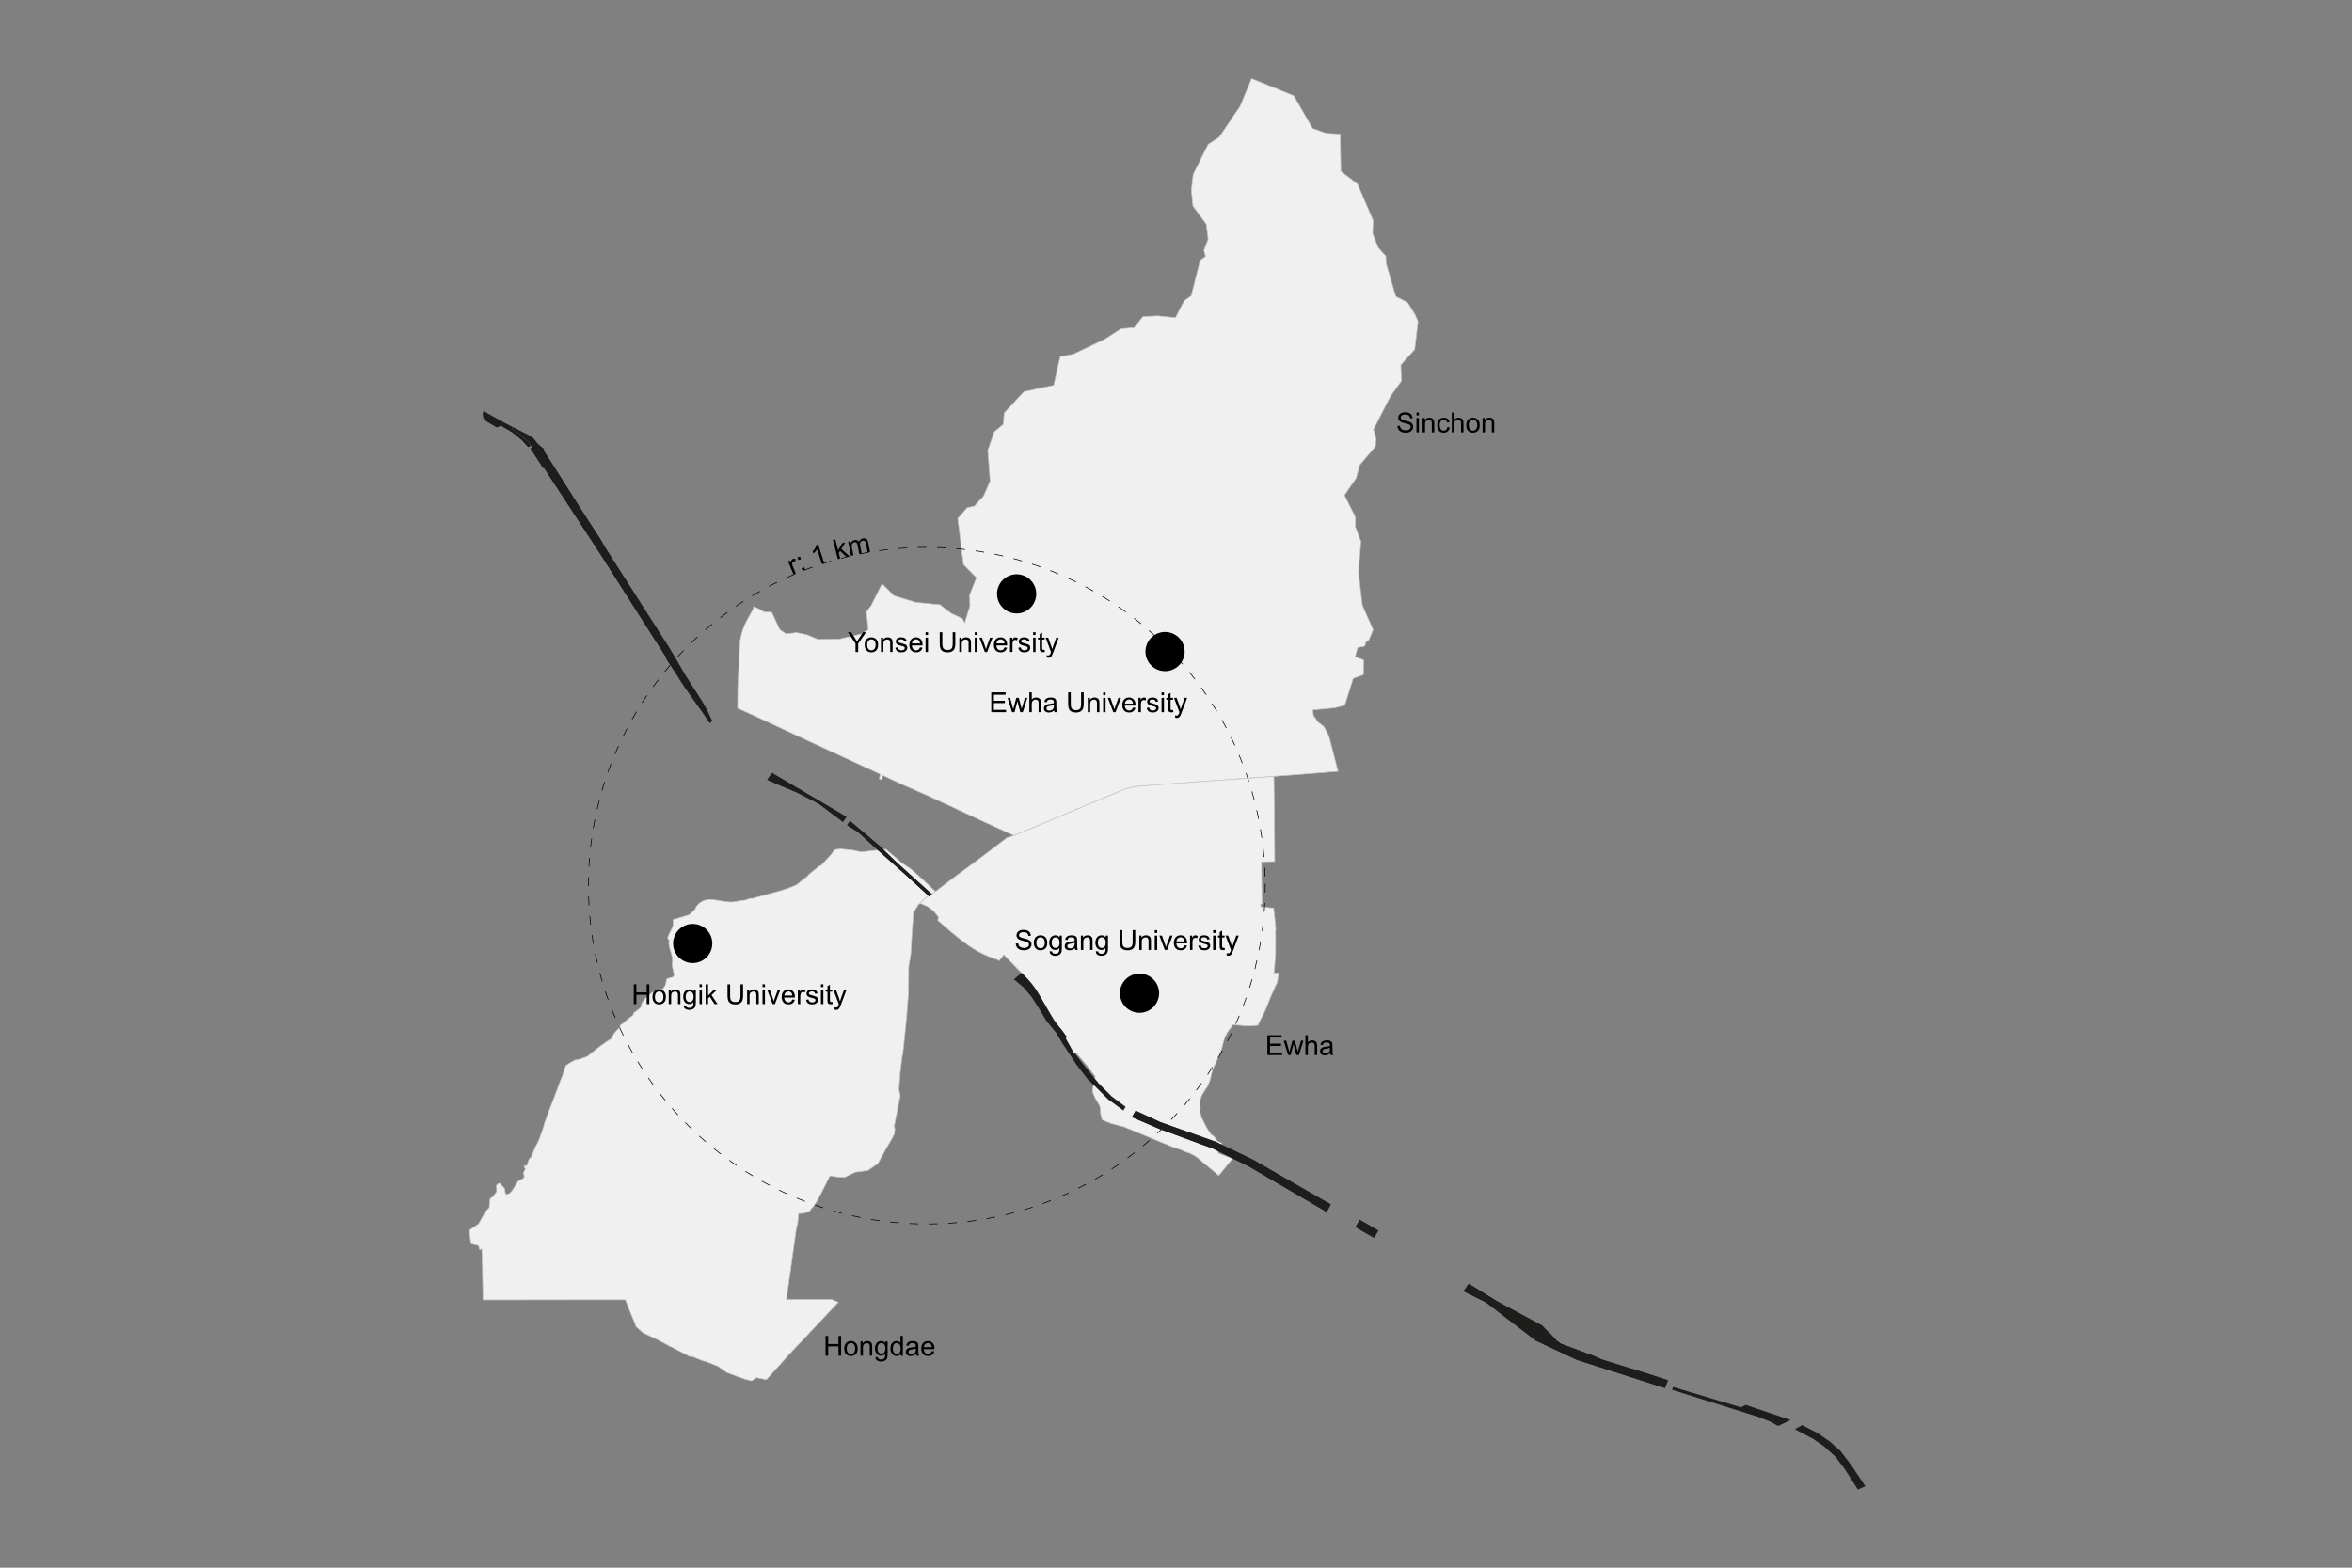 <?xml version="1.0" encoding="UTF-8"?>
<svg xmlns="http://www.w3.org/2000/svg" xmlns:xlink="http://www.w3.org/1999/xlink" id="Ebene_1" width="30cm" height="20cm" viewBox="0 0 850.394 566.929">
  <rect x="0" y="0" width="850.394" height="566.929" fill="#808080" stroke="none"/>
  <defs>
    <clipPath id="clippath">
      <rect width="850.394" height="566.929" style="fill:none;"></rect>
    </clipPath>
  </defs>
  <g style="clip-path:url(#clippath);">
    <path d="m272.481,219.359l-.135.877-2.474,4.475c-.944,1.871-1.421,3.23-1.94,5.295l-.346,1.767-.082,1.422-.016.305-.139,2.226-.015.994v.027l-.017.199-.428,8.565-.146,3.221-.071,7.358,6.123,2.774c12.497,5.872,25.041,11.645,37.576,17.435l7.88,3.673-.328,1.684.51.229.325.147.441-1.617,7.806,3.617c9.601,4.076,18.984,8.639,28.449,13.014l11.195,5.111,16.349-6.814,5.622-2.441c6.259-2.364,12.75-5.544,19.015-7.754l.257-.061,2.641-.646c18.351-1.498,36.727-2.701,55.084-4.063l14.26-1.126,3.901-.312-3.325-12.828-1.793-3.363-1.964-1.485-.6-.825-1.148-1.577-.383-2.119,7.961-.753,3.691-.956,3.032-9.685,3.716-1.357.05-5.303-3.044-1.158.889-3.343,2.56-.523.574-1.798.782-.081,1.683-4.056-3.877-8.791-.278-2.178-1.152-9.82.892-11.106-2.01-5.347.041-3.457-3.984-7.943,4.257-6.232,1.242-4.677,5.723-6.749.178-2.911-.914-3.184,6.138-12.014,3.968-5.536-.209-5.848,5.013-5.536,1.202-10.13-1.036-2.443-2.752-4.476-4.242-2.121-3.511-11.954-.095-2.63-2.809-3.147-1.953-5.032.121-4.88-5.581-13.024-6.05-4.634-.215-13.437-5.142-.32-.796-.281-1.039-.365-3.027-1.065-1.191-2.071-5.613-9.771-.753-.307-.37-.149-14.106-5.73-4.179,10.024-7.558,11.148-3.984,2.589-5.392,10.862-.664,5.637.575,5.839,4.279,5.79.551.743.651,5.492-1.512,3.916.572,2.257-1.932,1.396-.113.46-.684,2.709-2.439,9.678-2.56,1.827-3.128,6.084-6.481-.651-5.273.26-3.187,3.969-4.752.449-5.795,3.73-11.387,5.431-4.819.958-2.334,10.303-10.765,2.312-7.147,7.733-.313,4.074-3.233,2.664-2.379,6.725.843,11.093-2.334,5.421-3.394,3.709-2.496.517-3.48,3.877,2.073,16.713,4.675,4.735-2.444,6.271.105,3.919-1.866,6.132-.903-1.536-3.995-1.882-4.095-3.129-8.725-.84-7.833-2.386-4.386-4.312-3.812,7.69-1.819,2.41.686,6.436-2.555,1.61-7.887,1.8-7.686.155-4.166-1.722-3.583-.737-3.893.428-2.236-1.531-2.919-6.286-2.664-.056-1.977-1.175-1.9-.807" style="fill:#f0f0f0;"></path>
    <path d="m272.481,219.359l-.135.877-2.474,4.475c-.944,1.871-1.421,3.23-1.94,5.295l-.346,1.767-.082,1.422-.016.305-.139,2.226-.015.994v.027l-.017.199-.428,8.565-.146,3.221-.071,7.358,6.123,2.774c12.497,5.872,25.041,11.645,37.576,17.435l7.88,3.673-.328,1.684.51.229.325.147.441-1.617,7.806,3.617c9.601,4.076,18.984,8.639,28.449,13.014l11.195,5.111,16.349-6.814,5.622-2.441c6.259-2.364,12.75-5.544,19.015-7.754l.257-.061,2.641-.646c18.351-1.498,36.727-2.701,55.084-4.063l14.26-1.126,3.901-.312-3.325-12.828-1.793-3.363-1.964-1.485-.6-.825-1.148-1.577-.383-2.119,7.961-.753,3.691-.956,3.032-9.685,3.716-1.357.05-5.303-3.044-1.158.889-3.343,2.56-.523.574-1.798.782-.081,1.683-4.056-3.877-8.791-.278-2.178-1.152-9.82.892-11.106-2.01-5.347.041-3.457-3.984-7.943,4.257-6.232,1.242-4.677,5.723-6.749.178-2.911-.914-3.184,6.138-12.014,3.968-5.536-.209-5.848,5.013-5.536,1.202-10.13-1.036-2.443-2.752-4.476-4.242-2.121-3.511-11.954-.095-2.63-2.809-3.147-1.953-5.032.121-4.88-5.581-13.024-6.05-4.634-.215-13.437-5.142-.32-.796-.281-1.039-.365-3.027-1.065-1.191-2.071-5.613-9.771-.753-.307-.37-.149-14.106-5.73-4.179,10.024-7.558,11.148-3.984,2.589-5.392,10.862-.664,5.637.575,5.839,4.279,5.79.551.743.651,5.492-1.512,3.916.572,2.257-1.932,1.396-.113.46-.684,2.709-2.439,9.678-2.56,1.827-3.128,6.084-6.481-.651-5.273.26-3.187,3.969-4.752.449-5.795,3.73-11.387,5.431-4.819.958-2.334,10.303-10.765,2.312-7.147,7.733-.313,4.074-3.233,2.664-2.379,6.725.843,11.093-2.334,5.421-3.394,3.709-2.496.517-3.48,3.877,2.073,16.713,4.675,4.735-2.444,6.271.105,3.919-1.866,6.132-.903-1.536-3.995-1.882-4.095-3.129-8.725-.84-7.833-2.386-4.386-4.312-3.812,7.69-1.819,2.41.686,6.436-2.555,1.61-7.887,1.8-7.686.155-4.166-1.722-3.583-.737-3.893.428-2.236-1.531-2.919-6.286-2.664-.056-1.977-1.175-1.9-.807" style="fill:none; stroke:#c9c8c8; stroke-width:.25px;"></path>
    <path d="m174.63,470.075l-.232-13.408-.186-4.659-.011-.352-.21.064-.078.039-.313.155-.186-.022-.192-.629-.21-.806-2.748-.694-.013-.136-.546-4.517.483-.562.546-.375.087-.061,2.231-1.527,1.709-3.056.792-1.393,1.326-1.352.039-.444.323-2.93.914-.566,1.425-1.903-.084-2.235.404-.511.055-.069.336-.11.441-.102,1.682,1.916.158.761.079.47.136.869.935-.118.467-.205.866-.813.061-.079,1.758-2.82.547-.858.086.055,1.391-.785.323-.147.026-.06.2-.328.039-.09.006-.419-.014-.123-.039-.297-.199-.528-.064-.168.271-.302-.003-.136.097-.173.426-.904-.413-.524-.005-.599.255.013.454.014h.045l.131.004.412-.952.037-.439.428-.903.029-.238.272-.176.294-.192.092-.06.155-.378,1.452-3.557.17-.291.504-.853c.712-1.434,1.209-2.96,1.736-4.468l.317-.924.131-.375.063-.239.323-1.239c1.775-5.036,3.809-9.95,5.607-14.991l.073-.205.541-1.341.168-.417.116-.281.957-2.956.292-.703.052-.15.269-.087.049-.031,1.449-.934.877-.476.968-.501.014.042.134.107.031.024,3.67-1.184.826-.63.887-.698c2.658-2.23,4.291-3.375,7.222-5.281l.06-.132.302-.658.664-1.103.982-1.118.779-.796.467-.687.095-.428.898-.633,1.467-1.291.546-.464.982-.657.68-.656.052-.328.05-.305.856-.588.254-.194.604-.457.137-.099.128-.121.617-.586.171-.296.094-.656.155-.656,1.318-1.702.596-.525,1.165-.958.06-.05.027-.02.611-.507.434-.069.732-.117.763-.255,1.143-.388.386-.303.574-.456.394-.607.33-.54.203-1.045.045-.215.062-.304.003-.492.9-.373.098-.039.34-.131,1.106-.231.07-.15.242-.469c-.046-1.288-.646-2.505-.643-3.82l.1-1.15-.016-.296c.033-2.042-.921-3.568-1.205-5.615l-.089-.427.087-1.52-.205-.126-.189-.106-.021-.154-.071-.609.234-.533.543-1.087.057-.123.361-.764.304-.614.065-.134.339-.937.068-1.221-.097-.758-.003-.09.917-.289.218-.057.186-.06.677-.219.544-.175c.672-.188,1.304-.353,1.958-.591l.588-.173.774-.231.391-.378,1.158-1.047.472-.423.601-1.208.216-.244.084-.096.16-.184.246-.281c3.192-3.103,7.352-.893,11.165-.793l1.501-.002.296-.053,1.702-.305.582-.105.995-.118c.845-.085.722-.037,1.517-.351l.887-.373.223.052c.771.079,1.565-.299,2.32-.472l.289-.082.064-.018.212-.058c3.303-.969,6.935-1.775,10.164-2.887l.352-.126.207-.074.821-.309.145-.042.244-.116.158-.065c2.329-.891,1.707-.803,3.787-2.413l.556-.406.416-.313.427-.32c.582-.543,1.071-1.184,1.722-1.651l.291-.234.179-.141c.828-.661,1.661-1.311,2.47-1.996l.262-.055.266-.057.785-.835.178-.179.422-.428.195-.218c.359-.416.758-.795,1.116-1.212l.947-1.068.01-.014.334-.354.17-.297.42-.617.25-.372.714-.323,1.095-.1.632-.057.46.044,1.01.097c1.413.124,2.868.246,4.247.583l.239.047,1.449.292c1.551-.172,3.101-.34,4.652-.512l.165-.019,1.142-.123,1.28-.137.759-.081.824-.102,2.463,2.071,1.692,1.414c1.885,1.816,1.866,1.549,4.043,3.064l.368.202.632.509c2.739,2.282,5.197,4.634,7.78,7.077l1.034.989-3.401,2.132-2.051,1.922-.136.154-.738.696-1.627,2.612-.538,7.255-.113,2.037-.176,3.087-.105,1.887-.047.711-.147.885-.234,1.394-.38,2.278-.055,4.941-.058,4.942-.64,8.468-.804,7.891-.31,2.869-.31,2.834-.117-.002-.846,7.045-.388,5.641.478,2.142-.809,3.974-.386,2.013-.989,4.967.11.367.081.433.01.515-.015.36-.037.432-.06.4-.082.451c-1.124,2.44-2.745,4.615-3.913,7.038l-.906,1.619-1.1,1.977-1.813,1.249-1.851,1.262-3.26.428-1.242.166-3.785,1.827-1.223-.006-1.449-.096-2.693-.434-.533,1.04c-1.611,3.139-3.6,7.642-5.607,10.297l-.845.748.076.286-.318.292c-1.271.82-2.498.96-3.981,1.003l-.113-.045-.09.843-.385,3.711-.219-.15-.314,2.213c-.982,7.258-2.024,14.504-3.035,21.758l-.399,2.798,16.455-.012,2.308.962-12.791,13.582-4.901,5.173-2.885,3.235-5.407,6.005-3.205-.64-.418-.084-.215.137-.27.175-1.257.825-2.331-.549-.851-.328-1.181-.426-2.223-.805-2.447-.935-3.11-2.194-2.803-1.132-2.019-.816-.087.16-2.667-1.036-.385-.163-1.835-.759-.331.244-4.638-2.428-2.972-1.517-.018-.008-4.425-2.349-4.888-2.279-2.402-2.158h-.06l-3.975-9.832-6.065.005-45.382.039" style="fill:#f0f0f0;"></path>
    <path d="m174.63,470.075l-.232-13.408-.186-4.659-.011-.352-.21.064-.078.039-.313.155-.186-.022-.192-.629-.21-.806-2.748-.694-.013-.136-.546-4.517.483-.562.546-.375.087-.061,2.231-1.527,1.709-3.056.792-1.393,1.326-1.352.039-.444.323-2.93.914-.566,1.425-1.903-.084-2.235.404-.511.055-.069.336-.11.441-.102,1.682,1.916.158.761.079.47.136.869.935-.118.467-.205.866-.813.061-.079,1.758-2.82.547-.858.086.055,1.391-.785.323-.147.026-.06.2-.328.039-.09.006-.419-.014-.123-.039-.297-.199-.528-.064-.168.271-.302-.003-.136.097-.173.426-.904-.413-.524-.005-.599.255.013.454.014h.045l.131.004.412-.952.037-.439.428-.903.029-.238.272-.176.294-.192.092-.06.155-.378,1.452-3.557.17-.291.504-.853c.712-1.434,1.209-2.96,1.736-4.468l.317-.924.131-.375.063-.239.323-1.239c1.775-5.036,3.809-9.95,5.607-14.991l.073-.205.541-1.341.168-.417.116-.281.957-2.956.292-.703.052-.15.269-.087.049-.031,1.449-.934.877-.476.968-.501.014.042.134.107.031.024,3.67-1.184.826-.63.887-.698c2.658-2.23,4.291-3.375,7.222-5.281l.06-.132.302-.658.664-1.103.982-1.118.779-.796.467-.687.095-.428.898-.633,1.467-1.291.546-.464.982-.657.68-.656.052-.328.05-.305.856-.588.254-.194.604-.457.137-.099.128-.121.617-.586.171-.296.094-.656.155-.656,1.318-1.702.596-.525,1.165-.958.06-.05.027-.02.611-.507.434-.069.732-.117.763-.255,1.143-.388.386-.303.574-.456.394-.607.33-.54.203-1.045.045-.215.062-.304.003-.492.9-.373.098-.039.34-.131,1.106-.231.07-.15.242-.469c-.046-1.288-.646-2.505-.643-3.82l.1-1.15-.016-.296c.033-2.042-.921-3.568-1.205-5.615l-.089-.427.087-1.52-.205-.126-.189-.106-.021-.154-.071-.609.234-.533.543-1.087.057-.123.361-.764.304-.614.065-.134.339-.937.068-1.221-.097-.758-.003-.09.917-.289.218-.057.186-.06.677-.219.544-.175c.672-.188,1.304-.353,1.958-.591l.588-.173.774-.231.391-.378,1.158-1.047.472-.423.601-1.208.216-.244.084-.096.16-.184.246-.281c3.192-3.103,7.352-.893,11.165-.793l1.501-.002.296-.053,1.702-.305.582-.105.995-.118c.845-.085.722-.037,1.517-.351l.887-.373.223.052c.771.079,1.565-.299,2.32-.472l.289-.082.064-.018.212-.058c3.303-.969,6.935-1.775,10.164-2.887l.352-.126.207-.074.821-.309.145-.042.244-.116.158-.065c2.329-.891,1.707-.803,3.787-2.413l.556-.406.416-.313.427-.32c.582-.543,1.071-1.184,1.722-1.651l.291-.234.179-.141c.828-.661,1.661-1.311,2.47-1.996l.262-.055.266-.057.785-.835.178-.179.422-.428.195-.218c.359-.416.758-.795,1.116-1.212l.947-1.068.01-.014.334-.354.17-.297.42-.617.25-.372.714-.323,1.095-.1.632-.057.46.044,1.01.097c1.413.124,2.868.246,4.247.583l.239.047,1.449.292c1.551-.172,3.101-.34,4.652-.512l.165-.019,1.142-.123,1.28-.137.759-.081.824-.102,2.463,2.071,1.692,1.414c1.885,1.816,1.866,1.549,4.043,3.064l.368.202.632.509c2.739,2.282,5.197,4.634,7.78,7.077l1.034.989-3.401,2.132-2.051,1.922-.136.154-.738.696-1.627,2.612-.538,7.255-.113,2.037-.176,3.087-.105,1.887-.047.711-.147.885-.234,1.394-.38,2.278-.055,4.941-.058,4.942-.64,8.468-.804,7.891-.31,2.869-.31,2.834-.117-.002-.846,7.045-.388,5.641.478,2.142-.809,3.974-.386,2.013-.989,4.967.11.367.081.433.01.515-.015.36-.037.432-.06.4-.082.451c-1.124,2.44-2.745,4.615-3.913,7.038l-.906,1.619-1.1,1.977-1.813,1.249-1.851,1.262-3.26.428-1.242.166-3.785,1.827-1.223-.006-1.449-.096-2.693-.434-.533,1.04c-1.611,3.139-3.6,7.642-5.607,10.297l-.845.748.076.286-.318.292c-1.271.82-2.498.96-3.981,1.003l-.113-.045-.09.843-.385,3.711-.219-.15-.314,2.213c-.982,7.258-2.024,14.504-3.035,21.758l-.399,2.798,16.455-.012,2.308.962-12.791,13.582-4.901,5.173-2.885,3.235-5.407,6.005-3.205-.64-.418-.084-.215.137-.27.175-1.257.825-2.331-.549-.851-.328-1.181-.426-2.223-.805-2.447-.935-3.11-2.194-2.803-1.132-2.019-.816-.087.16-2.667-1.036-.385-.163-1.835-.759-.331.244-4.638-2.428-2.972-1.517-.018-.008-4.425-2.349-4.888-2.279-2.402-2.158h-.06l-3.975-9.832-6.065.005-45.382.039" style="fill:none; stroke:#c9c8c8; stroke-width:.25px;"></path>
    <path d="m395.902,389.175l-2.88-3.803-4.008-4.685-.602.273-1.304-2.09-2.467-4.32-2.534-3.657-1.881-2.585.288-.339-2.076-3.578-2.389-3.929-2.284-3.615-2.443-2.951-8.373-8.641-1.702,2.182-.488-.339c-6.885-2.171-11.148-5.296-16.663-9.912l-4.974-4.289.131-1.377-1.746-2.119-2.163-1.609-2.107-.895-.596-.263.136-.154,2.051-1.922,3.401-2.132,6.434-4.916,11.124-8.226,1.975-1.507,6.381-4.864,2.506-.756,16.349-6.814c7.219-3.17,14.607-6.083,21.87-9.185l1.945-.808.822-.202.257-.061,2.641-.646,3.657-.296,1.238-.103,3.51-.267,4.176-.315,2.103-.145,10.68-.808,2.177-.165,22.503-1.57.021,1.609c.163,9.389.215,18.79.265,28.181l.016,1-.859.029-.357.008-.895.021-.265-.003-.984.013-1.41.021.013,1.231c-.002,3.723.104,7.439.111,11.164l.041,2.851h-.055l-.375.003-.013,1.01.215.027c1.4.164,2.8.333,4.208.417l.218.015.102.69.018.521-.026.01.21.783-.039.278.155,1.293.108,1.231.102.938.149,1.879-.079.649.027,4.178-.037,1.032.034,1.276-.005,1.575-.407,5.483-.16,1.78,1.155-.1.284-.026.422.008-.367,1.121-.003.013-.292,2.212-.202.42-.173.368-.546,1.155-.299.735-.116.252-.183.401-.48,1.043-.121.262c-1.301,2.939-2.111,5.897-3.835,8.652l-.62,1.307-.441.974-3.15.278-3.118-.247-2.788-.202-2.005,2.767-1.055,2.131-1.182,4.352c-.902,2.955-2.773,5.446-3.478,8.484l-.402,1.809-.784,2.239c-1.03,1.92-2.995,3.881-2.914,6.129l-.036.764-.027.154.021.344.097.961.022.226-.113.307.01,1.131.187.591.167.685.168.551.433.753.09.185c.685,1.445,1.18,2.555,2.089,3.866l.213.333.063.137.108.162.062-.031.418.695.018.011.221.137.01-.116.997.914.336.48.625.866.094.142,1.342.59-.005-.065.136.071-.036.231-.042.75-.079,2.237-1.197-.588.142.837.044.252,4.872,1.906.173.113-3.756,4.611-.709.862-.454.569-2.651-2.257-3.171-2.599-1.554-1.372-1.032-.73-1.057-.614-.992-.496-1.229-.418-2.507-1.032-2.557-.861-8.486-3.499-.947-.391-8.206-3.394-4.517-1.162-3.26-1.344-.52-1.995-.121-2.063-.304-1.129-1.544-2.644-.918-2.17.007-1.082.725-3.575.165-.989.008-.035-.065-.1" style="fill:#f0f0f0;"></path>
    <path d="m395.902,389.175l-2.88-3.803-4.008-4.685-.602.273-1.304-2.09-2.467-4.32-2.534-3.657-1.881-2.585.288-.339-2.076-3.578-2.389-3.929-2.284-3.615-2.443-2.951-8.373-8.641-1.702,2.182-.488-.339c-6.885-2.171-11.148-5.296-16.663-9.912l-4.974-4.289.131-1.377-1.746-2.119-2.163-1.609-2.107-.895-.596-.263.136-.154,2.051-1.922,3.401-2.132,6.434-4.916,11.124-8.226,1.975-1.507,6.381-4.864,2.506-.756,16.349-6.814c7.219-3.17,14.607-6.083,21.87-9.185l1.945-.808.822-.202.257-.061,2.641-.646,3.657-.296,1.238-.103,3.51-.267,4.176-.315,2.103-.145,10.68-.808,2.177-.165,22.503-1.57.021,1.609c.163,9.389.215,18.79.265,28.181l.016,1-.859.029-.357.008-.895.021-.265-.003-.984.013-1.41.021.013,1.231c-.002,3.723.104,7.439.111,11.164l.041,2.851h-.055l-.375.003-.013,1.01.215.027c1.4.164,2.8.333,4.208.417l.218.015.102.69.018.521-.026.01.21.783-.039.278.155,1.293.108,1.231.102.938.149,1.879-.079.649.027,4.178-.037,1.032.034,1.276-.005,1.575-.407,5.483-.16,1.78,1.155-.1.284-.026.422.008-.367,1.121-.003.013-.292,2.212-.202.42-.173.368-.546,1.155-.299.735-.116.252-.183.401-.48,1.043-.121.262c-1.301,2.939-2.111,5.897-3.835,8.652l-.62,1.307-.441.974-3.15.278-3.118-.247-2.788-.202-2.005,2.767-1.055,2.131-1.182,4.352c-.902,2.955-2.773,5.446-3.478,8.484l-.402,1.809-.784,2.239c-1.03,1.92-2.995,3.881-2.914,6.129l-.036.764-.027.154.021.344.097.961.022.226-.113.307.01,1.131.187.591.167.685.168.551.433.753.09.185c.685,1.445,1.18,2.555,2.089,3.866l.213.333.063.137.108.162.062-.031.418.695.018.011.221.137.01-.116.997.914.336.48.625.866.094.142,1.342.59-.005-.065.136.071-.036.231-.042.75-.079,2.237-1.197-.588.142.837.044.252,4.872,1.906.173.113-3.756,4.611-.709.862-.454.569-2.651-2.257-3.171-2.599-1.554-1.372-1.032-.73-1.057-.614-.992-.496-1.229-.418-2.507-1.032-2.557-.861-8.486-3.499-.947-.391-8.206-3.394-4.517-1.162-3.26-1.344-.52-1.995-.121-2.063-.304-1.129-1.544-2.644-.918-2.17.007-1.082.725-3.575.165-.989.008-.035-.065-.1" style="fill:none; stroke:#c9c8c8; stroke-width:.25px;"></path>
    <g>
      <path d="m505.255,154.054l.894-.078c.042.358.141.652.295.881.155.23.395.415.721.557.325.142.691.212,1.099.212.361,0,.68-.054.957-.161.276-.107.482-.255.617-.442.136-.187.203-.392.203-.613,0-.225-.065-.421-.195-.588-.131-.168-.346-.309-.644-.422-.192-.075-.617-.191-1.274-.349-.658-.158-1.118-.307-1.382-.447-.342-.179-.597-.401-.765-.666-.167-.265-.251-.562-.251-.891,0-.361.102-.699.308-1.013s.504-.553.898-.715c.394-.163.831-.244,1.313-.244.53,0,.998.085,1.403.256s.717.422.935.754c.218.332.335.708.352,1.128l-.908.068c-.049-.453-.214-.794-.496-1.025-.281-.231-.697-.347-1.247-.347-.573,0-.99.105-1.253.315-.262.21-.393.463-.393.759,0,.257.093.469.278.635.182.166.658.336,1.428.51.77.174,1.298.326,1.585.457.416.192.724.435.923.73.198.294.298.634.298,1.018,0,.381-.109.74-.327,1.077-.219.337-.531.599-.94.786-.408.187-.868.281-1.379.281-.648,0-1.19-.094-1.629-.283-.438-.189-.781-.473-1.03-.852s-.38-.808-.393-1.287Z"></path>
      <path d="m512.139,150.206v-1.011h.879v1.011h-.879Zm0,6.147v-5.186h.879v5.186h-.879Z"></path>
      <path d="m514.356,156.354v-5.186h.791v.737c.381-.57.931-.855,1.65-.855.312,0,.6.056.861.169.263.112.458.26.589.442.13.182.221.399.273.649.032.163.049.448.049.855v3.188h-.879v-3.154c0-.358-.034-.626-.102-.803s-.19-.319-.364-.425c-.174-.106-.378-.159-.612-.159-.375,0-.697.119-.97.356-.272.238-.407.689-.407,1.353v2.832h-.879Z"></path>
      <path d="m523.301,154.454l.864.112c-.095.596-.336,1.062-.726,1.399-.389.337-.866.505-1.433.505-.71,0-1.28-.232-1.712-.696-.431-.464-.646-1.129-.646-1.995,0-.56.093-1.05.278-1.47s.468-.735.847-.945c.38-.21.792-.315,1.238-.315.562,0,1.023.143,1.382.427.357.285.587.69.689,1.213l-.855.132c-.082-.348-.226-.61-.433-.786-.206-.176-.456-.264-.749-.264-.443,0-.803.159-1.079.476-.277.317-.415.819-.415,1.506,0,.697.133,1.203.4,1.519.267.316.615.474,1.045.474.345,0,.633-.106.864-.317.231-.211.377-.537.44-.977Z"></path>
      <path d="m524.918,156.354v-7.158h.879v2.568c.41-.475.928-.713,1.553-.713.384,0,.718.076,1.001.227s.485.36.607.627.184.654.184,1.162v3.286h-.879v-3.286c0-.44-.096-.759-.286-.96s-.46-.3-.808-.3c-.261,0-.506.067-.735.203s-.393.318-.49.549-.146.55-.146.957v2.837h-.879Z"></path>
      <path d="m530.152,153.761c0-.96.267-1.671.801-2.134.445-.384.989-.576,1.631-.576.713,0,1.295.233,1.748.701.452.467.679,1.112.679,1.936,0,.667-.101,1.192-.301,1.575s-.491.68-.874.891c-.382.211-.8.317-1.252.317-.727,0-1.312-.233-1.761-.698-.447-.465-.671-1.136-.671-2.012Zm.903,0c0,.664.144,1.161.435,1.492.289.331.654.496,1.094.496.435,0,.799-.166,1.089-.498.289-.332.435-.838.435-1.519,0-.641-.145-1.127-.438-1.458-.291-.331-.653-.496-1.086-.496-.44,0-.805.165-1.094.493-.29.329-.435.825-.435,1.489Z"></path>
      <path d="m536.041,156.354v-5.186h.791v.737c.381-.57.931-.855,1.65-.855.312,0,.6.056.861.169.263.112.458.26.589.442.13.182.221.399.273.649.032.163.049.448.049.855v3.188h-.879v-3.154c0-.358-.034-.626-.102-.803s-.19-.319-.364-.425c-.174-.106-.378-.159-.612-.159-.375,0-.697.119-.97.356-.272.238-.407.689-.407,1.353v2.832h-.879Z"></path>
    </g>
    <g>
      <path d="m458.238,381.538v-7.158h5.176v.845h-4.229v2.192h3.96v.84h-3.96v2.437h4.394v.845h-5.342Z"></path>
      <path d="m465.733,381.538l-1.587-5.186h.908l.825,2.993.308,1.113c.014-.056.102-.412.269-1.069l.825-3.037h.903l.776,3.008.259.991.298-1.001.889-2.998h.855l-1.621,5.186h-.913l-.825-3.106-.2-.884-1.05,3.989h-.918Z"></path>
      <path d="m471.998,381.538v-7.158h.879v2.568c.41-.476.928-.713,1.553-.713.385,0,.718.075,1.001.227s.486.36.608.628c.122.267.183.654.183,1.162v3.286h-.879v-3.286c0-.44-.095-.76-.285-.96s-.46-.3-.809-.3c-.26,0-.505.067-.734.202-.23.136-.394.318-.491.55-.098.231-.146.55-.146.957v2.837h-.879Z"></path>
      <path d="m480.943,380.899c-.325.276-.639.472-.94.586-.302.113-.624.171-.97.171-.569,0-1.007-.14-1.313-.418-.306-.278-.459-.634-.459-1.066,0-.254.058-.486.174-.696.115-.21.267-.378.454-.505.186-.127.398-.224.632-.288.173-.046.434-.09.781-.132.71-.085,1.232-.185,1.567-.303.004-.121.005-.197.005-.23,0-.358-.083-.61-.249-.757-.225-.199-.558-.298-1.001-.298-.413,0-.719.072-.915.217-.197.145-.343.401-.438.769l-.859-.117c.078-.368.207-.665.386-.892.18-.226.439-.4.776-.522.339-.122.731-.183,1.177-.183.443,0,.803.052,1.079.156.277.103.48.235.61.393.131.158.222.357.273.599.029.149.044.42.044.81v1.172c0,.816.019,1.334.057,1.55.037.217.111.424.222.623h-.918c-.091-.183-.149-.396-.176-.64Zm-.073-1.963c-.318.13-.797.24-1.435.332-.361.052-.616.11-.767.176-.149.065-.265.16-.347.285-.081.126-.122.265-.122.418,0,.234.089.43.267.586.177.156.436.234.778.234.339,0,.64-.074.903-.223.264-.147.458-.351.581-.607.095-.199.142-.492.142-.879v-.322Z"></path>
    </g>
    <g>
      <path d="m298.491,490.271v-7.158h.947v2.939h3.721v-2.939h.947v7.158h-.947v-3.374h-3.721v3.374h-.947Z"></path>
      <path d="m305.244,487.678c0-.96.267-1.671.801-2.134.446-.384.989-.576,1.631-.576.713,0,1.296.233,1.748.701.452.467.679,1.112.679,1.935,0,.668-.101,1.192-.3,1.575-.201.382-.492.68-.875.891-.382.212-.8.317-1.252.317-.726,0-1.312-.232-1.76-.698-.448-.465-.672-1.136-.672-2.012Zm.903,0c0,.664.144,1.161.435,1.492.29.33.654.495,1.094.495.436,0,.799-.166,1.089-.498s.435-.838.435-1.519c0-.641-.145-1.127-.438-1.457-.291-.331-.653-.496-1.086-.496-.44,0-.804.165-1.094.493-.29.329-.435.825-.435,1.489Z"></path>
      <path d="m311.133,490.271v-5.186h.791v.737c.381-.569.931-.855,1.65-.855.312,0,.6.057.862.169.262.112.458.26.588.441.13.183.222.399.273.649.032.163.049.448.049.855v3.188h-.879v-3.154c0-.357-.034-.626-.102-.803-.068-.178-.19-.319-.364-.425-.174-.106-.378-.159-.612-.159-.374,0-.697.119-.97.356-.272.238-.407.689-.407,1.353v2.832h-.879Z"></path>
      <path d="m316.533,490.7l.855.127c.036.264.135.456.298.576.218.163.516.244.894.244.407,0,.721-.081.942-.244.222-.162.371-.391.449-.684.046-.179.066-.555.064-1.128-.384.453-.862.679-1.435.679-.713,0-1.265-.257-1.655-.771-.391-.514-.586-1.131-.586-1.851,0-.494.09-.951.269-1.369.179-.419.439-.741.778-.97.341-.228.74-.342,1.199-.342.612,0,1.116.248,1.514.742v-.625h.81v4.482c0,.808-.082,1.38-.246,1.717-.165.337-.426.603-.781.798-.357.195-.796.293-1.316.293-.618,0-1.118-.139-1.499-.417s-.565-.697-.552-1.258Zm.728-3.115c0,.681.135,1.177.405,1.489s.608.469,1.016.469c.403,0,.742-.155,1.016-.466.273-.311.41-.799.41-1.463,0-.635-.141-1.113-.422-1.435-.282-.322-.621-.483-1.019-.483-.391,0-.723.159-.996.477s-.41.788-.41,1.413Z"></path>
      <path d="m325.62,490.271v-.654c-.329.515-.812.771-1.45.771-.413,0-.794-.113-1.14-.342-.348-.228-.615-.546-.807-.954-.19-.409-.285-.878-.285-1.409,0-.518.086-.987.259-1.408.173-.422.432-.745.776-.97s.731-.337,1.157-.337c.312,0,.591.066.835.198s.442.304.596.515v-2.568h.874v7.158h-.815Zm-2.778-2.588c0,.664.14,1.161.42,1.489.28.329.61.493.991.493.384,0,.711-.157.979-.471.27-.315.403-.794.403-1.438,0-.709-.137-1.23-.41-1.562s-.61-.498-1.011-.498c-.391,0-.717.16-.979.478-.263.319-.394.822-.394,1.509Z"></path>
      <path d="m331.201,489.631c-.325.277-.639.473-.94.586-.302.114-.625.171-.97.171-.569,0-1.008-.139-1.313-.417s-.459-.634-.459-1.067c0-.254.058-.485.174-.695.115-.21.267-.379.453-.506.188-.127.398-.223.633-.288.173-.045.433-.089.781-.132.71-.084,1.232-.185,1.567-.303.003-.12.005-.196.005-.23,0-.357-.083-.61-.249-.757-.225-.198-.559-.298-1.001-.298-.413,0-.719.072-.916.218-.196.144-.342.401-.436.769l-.859-.117c.078-.367.207-.665.386-.891.179-.227.438-.4.776-.522s.731-.184,1.177-.184c.442,0,.803.053,1.079.156.276.104.48.235.61.394.13.157.222.357.273.598.029.15.044.42.044.81v1.172c0,.817.019,1.334.056,1.551.038.216.112.424.223.622h-.918c-.091-.182-.149-.396-.176-.64Zm-.073-1.963c-.319.131-.798.241-1.435.332-.361.053-.617.111-.767.176-.149.065-.266.16-.347.286-.081.125-.122.265-.122.417,0,.234.089.43.266.586.178.156.438.234.779.234.339,0,.64-.074.903-.222.264-.148.457-.351.581-.608.095-.198.142-.491.142-.879v-.322Z"></path>
      <path d="m336.929,488.601l.908.112c-.144.531-.408.942-.796,1.235s-.882.44-1.484.44c-.759,0-1.36-.233-1.804-.7-.445-.468-.667-1.122-.667-1.966,0-.872.225-1.549.674-2.031.449-.481,1.032-.723,1.748-.723.693,0,1.26.236,1.699.708.44.473.659,1.137.659,1.992,0,.053-.002.131-.005.234h-3.867c.032.57.193,1.006.483,1.309s.651.454,1.084.454c.322,0,.598-.084.825-.254.228-.169.408-.44.542-.81Zm-2.886-1.421h2.896c-.039-.435-.149-.763-.332-.981-.28-.338-.643-.508-1.089-.508-.403,0-.743.136-1.019.405-.274.271-.427.632-.456,1.084Z"></path>
    </g>
    <path d="m428.327,235.625c0,3.914-3.173,7.087-7.087,7.087s-7.087-3.173-7.087-7.087,3.173-7.087,7.087-7.087,7.087,3.173,7.087,7.087"></path>
    <path d="m257.544,341.198c0,3.914-3.172,7.087-7.086,7.087s-7.087-3.173-7.087-7.087,3.173-7.086,7.087-7.086,7.086,3.172,7.086,7.086"></path>
    <path d="m419.09,359.178c0,3.914-3.173,7.087-7.087,7.087s-7.087-3.173-7.087-7.087,3.173-7.086,7.087-7.086,7.087,3.172,7.087,7.086"></path>
    <path d="m374.665,214.763c0,3.914-3.172,7.087-7.086,7.087s-7.087-3.173-7.087-7.087,3.173-7.086,7.087-7.086,7.086,3.173,7.086,7.086"></path>
    <circle cx="335.104" cy="320.288" r="122.344" transform="translate(-1.638 1.723) rotate(-.294)" style="fill:none; stroke:#000; stroke-dasharray:0 0 3 4; stroke-linecap:round; stroke-linejoin:round; stroke-width:.25px;"></circle>
    <polyline points="529.179 466.926 532.539 468.608 537.276 470.981 555.323 484.835 570.141 491.762 601.997 501.968 603.052 499.154 594.058 496.233 585.693 493.679 579.346 491.71 576.028 490.266 564.381 485.945 562.869 484.864 560.798 482.606 559.095 480.984 557.551 479.362 541.474 470.695 531.045 464.256 529.179 466.926" style="fill:#1d1e1b; fill-rule:evenodd;"></polyline>
    <polyline points="490.036 443.792 496.843 447.709 498.41 444.986 491.603 441.07 490.036 443.792" style="fill:#1d1e1b; fill-rule:evenodd;"></polyline>
    <polyline points="409.281 403.985 419.001 408.185 438.57 415.382 451.592 421.85 479.665 438.28 481.151 435.579 453.125 419.443 439.457 412.881 419.531 405.812 410.606 401.659 409.281 403.985" style="fill:#1d1e1b; fill-rule:evenodd;"></polyline>
    <path d="m366.612,354.17l3.582,3.012,2.778,3.334,2.095,3.238,1.46,2.365,1.753,2.989,3.675,4.496,2.344,3.972,5.13,7.746,3.968,5.119,2.667,2.52,4.586,4.599,5.536,4.031.787-1.323-5.116-3.856-4.591-4.614-2.354-2.877-2.853-3.523-3.415-4.389-.528-.446-2.772-5.021.433-.509-1.929-2.66c-5.14-5.692-7.089-12.743-12.151-18.198l-2.333-2.391-2.752,2.386" style="fill:#1d1e1b; fill-rule:evenodd;"></path>
    <polyline points="306.295 298.422 310.203 300.876 318.212 308.173 327.252 316.198 336.064 324.264 336.912 323.356 324.249 311.922 317.978 305.876 307.324 296.876 306.295 298.422" style="fill:#1d1e1b; fill-rule:evenodd;"></polyline>
    <polyline points="277.423 282 281.072 283.617 288.094 286.568 295.926 290.589 304.804 297.223 306.006 295.393 279.164 279.57 277.423 282" style="fill:#1d1e1b; fill-rule:evenodd;"></polyline>
    <path d="m185.084,155.002l2.622,1.75,3.746,3.366.961,1.719-.606.336,3.822,5.875.64,1.236.378-.171,20.469,31.347.318.502,18.379,28.879,4.586,7.171.787,1.714.397.569,1.082,1.607.154.244.864,1.334.217.281.901,1.396c3.653,6.112,7.929,11.303,11.736,17.183l.047.073.147.027.425-.413.276-.27-.008-.147-.029-.058-.858-1.759-.593-1.312-.759-1.512-.294-.475-.189-.365-1.118-1.919-.239-.286-1.165-1.887-1.673-2.523-2.121-3.42-.252-.336-.75-1.179-.134-.252-2.389-4.218-1.721-2.866-1.145-1.916-23.188-36.332-1.641-2.837-7.297-11.308-4.696-7.413-5.88-9.25-2.596-4.053-.071-.811-2.079-1.659-1.635-2.048-1.239-.932-6.321-3.231-.105.213-.163.336" style="fill:#1d1e1b; fill-rule:evenodd;"></path>
    <polyline points="174.624 149.547 174.818 151.198 175.839 152.3 179.598 154.537 181.121 153.939 185.35 156.401 188.589 159.057 190.987 161.667 191.862 161.244 191.36 160.257 187.57 156.871 184.895 155.057 185.186 154.408 181.745 152.584 174.868 148.752 174.624 149.547" style="fill:#1d1e1b; fill-rule:evenodd;"></polyline>
    <path d="m185.084,155.002l2.622,1.75,3.746,3.366.961,1.719-.606.336,3.822,5.875.64,1.236.378-.171,20.469,31.347.318.502,18.379,28.879,4.586,7.171.787,1.714.397.569,1.082,1.607.154.244.864,1.334.217.281.901,1.396c3.653,6.112,7.929,11.303,11.736,17.183l.047.073.147.027.425-.413.276-.27-.008-.147-.029-.058-.858-1.759-.593-1.312-.759-1.512-.294-.475-.189-.365-1.118-1.919-.239-.286-1.165-1.887-1.673-2.523-2.121-3.42-.252-.336-.75-1.179-.134-.252-2.389-4.218-1.721-2.866-1.145-1.916-23.188-36.332-1.641-2.837-7.297-11.308-4.696-7.413-5.88-9.25-2.596-4.053-.071-.811-2.079-1.659-1.635-2.048-1.239-.932-6.321-3.231-.105.213-.163.336" style="fill:#1d1e1b; fill-rule:evenodd;"></path>
    <polyline points="529.179 466.926 532.539 468.608 537.276 470.981 555.323 484.835 570.141 491.762 601.997 501.968 603.052 499.154 594.058 496.233 585.693 493.679 579.346 491.71 576.028 490.266 564.381 485.945 562.869 484.864 560.798 482.606 559.095 480.984 557.551 479.362 541.474 470.695 531.045 464.256 529.179 466.926" style="fill:#1d1e1b; fill-rule:evenodd;"></polyline>
    <polyline points="409.281 403.985 419.001 408.185 438.57 415.382 451.592 421.85 479.665 438.28 481.151 435.579 453.125 419.443 439.457 412.881 419.531 405.812 410.606 401.659 409.281 403.985" style="fill:#1d1e1b; fill-rule:evenodd;"></polyline>
    <polyline points="277.423 282 281.072 283.617 288.094 286.568 295.926 290.589 304.804 297.223 306.006 295.393 279.164 279.57 277.423 282" style="fill:#1d1e1b; fill-rule:evenodd;"></polyline>
    <polyline points="306.295 298.422 310.203 300.876 318.212 308.173 327.252 316.198 336.064 324.264 336.912 323.356 324.249 311.922 317.978 305.876 307.324 296.876 306.295 298.422" style="fill:#1d1e1b; fill-rule:evenodd;"></polyline>
    <polyline points="174.624 149.547 174.818 151.198 175.839 152.3 179.598 154.537 181.121 153.939 185.35 156.401 188.589 159.057 190.987 161.667 191.862 161.244 191.36 160.257 187.57 156.871 184.895 155.057 185.186 154.408 181.745 152.584 174.868 148.752 174.624 149.547" style="fill:#1d1e1b; fill-rule:evenodd;"></polyline>
    <polyline points="604.553 502.608 604.917 501.578 629.499 508.931 631.167 508.047 647.416 513.517 642.91 515.69 640.158 514.163 635.827 512.418 604.553 502.608" style="fill:#1d1e1b; fill-rule:evenodd;"></polyline>
    <polyline points="651.569 515.373 657.148 518.235 661.685 521.353 665.563 524.899 669.314 529.799 674.439 537.475 671.749 538.67 666.909 531.158 663.6 526.779 659.668 523.187 655.505 520.311 648.943 516.874 651.569 515.373" style="fill:#1d1e1b; fill-rule:evenodd;"></polyline>
    <path d="m286.93,207.788l-2.003-4.783.73-.306.304.726c.044-.417.122-.713.234-.887.113-.175.264-.301.452-.38.273-.115.587-.144.942-.087l.036.869c-.247-.034-.47-.01-.668.073-.177.074-.315.194-.41.36-.097.166-.136.356-.116.57.031.325.118.66.262,1.002l1.049,2.504-.811.34Z"></path>
    <path d="m288.681,202.546l-.363-.932.932-.364.364.933-.933.363Zm1.522,3.898l-.364-.932.933-.364.363.933-.932.363Z"></path>
    <path d="m298.011,203.665l-.835.273-1.738-5.324c-.139.258-.34.536-.604.834-.264.299-.51.538-.739.719l-.264-.808c.397-.372.718-.771.965-1.198.248-.427.397-.81.446-1.151l.538-.176,2.231,6.832Z"></path>
    <path d="m302.935,202.203l-1.772-6.935.851-.218,1.011,3.954,1.494-2.559,1.102-.281-1.444,2.354,2.923,2.619-1.051.269-2.316-2.144-.454.731.509,1.991-.851.218Z"></path>
    <path d="m307.687,200.976l-1.011-5.086.771-.152.142.713c.109-.28.282-.523.518-.728.234-.204.521-.34.859-.407.377-.075.702-.059.974.051.272.108.485.293.641.555.284-.674.748-1.075,1.394-1.203.504-.101.92-.037,1.247.188.327.226.549.629.664,1.21l.693,3.491-.857.171-.637-3.204c-.068-.345-.145-.588-.231-.729s-.212-.242-.377-.306c-.166-.064-.348-.076-.545-.036-.357.071-.632.249-.82.534s-.231.689-.127,1.212l.587,2.955-.861.172-.657-3.305c-.076-.383-.204-.657-.382-.82-.179-.164-.428-.214-.747-.15-.243.048-.454.156-.635.325s-.293.385-.336.649c-.044.265-.021.628.072,1.091l.524,2.639-.862.171Z"></path>
    <g>
      <path d="m358.411,257.546v-7.158h5.176v.845h-4.229v2.192h3.96v.84h-3.96v2.437h4.394v.845h-5.342Z"></path>
      <path d="m365.906,257.546l-1.587-5.186h.908l.825,2.993.308,1.113c.013-.055.102-.412.269-1.069l.825-3.037h.903l.776,3.008.259.991.298-1.001.889-2.998h.855l-1.621,5.186h-.913l-.825-3.106-.2-.884-1.05,3.989h-.918Z"></path>
      <path d="m372.171,257.546v-7.158h.879v2.568c.41-.475.928-.713,1.553-.713.384,0,.718.076,1.001.227s.486.36.608.627.183.654.183,1.162v3.286h-.879v-3.286c0-.44-.095-.759-.286-.96s-.46-.3-.808-.3c-.26,0-.505.067-.735.203s-.393.318-.491.549-.146.55-.146.957v2.837h-.879Z"></path>
      <path d="m381.116,256.906c-.326.277-.639.472-.94.586s-.624.171-.969.171c-.57,0-1.007-.139-1.313-.417s-.459-.634-.459-1.067c0-.254.058-.486.173-.696s.267-.378.454-.505.398-.223.632-.288c.172-.045.433-.089.781-.132.71-.085,1.232-.185,1.567-.303.003-.121.005-.197.005-.23,0-.358-.083-.61-.249-.757-.225-.199-.558-.298-1.001-.298-.414,0-.719.072-.915.217s-.343.401-.437.769l-.859-.117c.078-.368.206-.665.386-.891s.438-.4.776-.522.731-.183,1.177-.183c.443,0,.802.052,1.079.156s.48.235.61.393.221.357.273.598c.029.15.044.42.044.81v1.172c0,.817.019,1.334.056,1.55s.111.424.222.623h-.918c-.091-.182-.15-.396-.176-.64Zm-.073-1.963c-.319.13-.797.241-1.435.332-.361.052-.617.111-.767.176s-.265.16-.347.286-.122.265-.122.417c0,.234.089.43.266.586s.437.234.779.234c.338,0,.64-.074.903-.222s.458-.351.581-.608c.094-.199.142-.492.142-.879v-.322Z"></path>
      <path d="m390.882,250.388h.947v4.136c0,.719-.082,1.29-.244,1.714s-.457.768-.881,1.033-.982.398-1.672.398c-.67,0-1.219-.116-1.645-.347s-.731-.565-.913-1.003-.273-1.036-.273-1.794v-4.136h.947v4.131c0,.622.058,1.08.173,1.375s.314.521.596.681.626.239,1.033.239c.697,0,1.193-.158,1.489-.474s.444-.923.444-1.821v-4.131Z"></path>
      <path d="m393.294,257.546v-5.186h.791v.737c.381-.57.931-.855,1.65-.855.312,0,.6.056.862.169s.458.26.588.442.221.399.273.649c.033.163.049.448.049.855v3.188h-.879v-3.154c0-.358-.034-.626-.102-.803s-.19-.319-.364-.425-.378-.159-.613-.159c-.374,0-.697.119-.969.356s-.408.689-.408,1.353v2.832h-.879Z"></path>
      <path d="m398.861,251.399v-1.011h.879v1.011h-.879Zm0,6.147v-5.186h.879v5.186h-.879Z"></path>
      <path d="m402.518,257.546l-1.973-5.186h.928l1.113,3.106c.121.335.231.684.332,1.045.078-.273.187-.602.327-.986l1.152-3.164h.903l-1.963,5.186h-.82Z"></path>
      <path d="m409.627,255.876l.908.112c-.143.531-.409.942-.796,1.235s-.882.44-1.484.44c-.758,0-1.36-.233-1.804-.701s-.666-1.122-.666-1.965c0-.873.225-1.549.674-2.031s1.032-.723,1.748-.723c.693,0,1.26.236,1.699.708s.659,1.136.659,1.992c0,.052-.002.13-.005.234h-3.867c.033.57.194,1.006.483,1.309s.651.454,1.084.454c.322,0,.597-.085.825-.254s.409-.44.542-.81Zm-2.886-1.421h2.896c-.039-.436-.15-.763-.332-.981-.28-.338-.643-.508-1.089-.508-.404,0-.743.135-1.018.405s-.427.631-.457,1.084Z"></path>
      <path d="m411.629,257.546v-5.186h.791v.786c.202-.368.388-.61.559-.728s.359-.176.564-.176c.296,0,.597.094.903.283l-.303.815c-.215-.127-.43-.19-.644-.19-.192,0-.365.058-.518.173s-.262.276-.327.481c-.098.312-.146.654-.146,1.025v2.715h-.879Z"></path>
      <path d="m414.617,255.998l.869-.137c.049.348.185.615.408.801s.535.278.935.278c.404,0,.703-.082.898-.247s.293-.357.293-.579c0-.199-.086-.355-.259-.469-.121-.078-.42-.177-.898-.298-.644-.163-1.091-.304-1.34-.422s-.438-.283-.566-.493-.193-.442-.193-.696c0-.231.053-.445.159-.642s.25-.36.432-.491c.137-.101.323-.186.559-.256s.489-.105.759-.105c.407,0,.764.059,1.072.176s.535.276.681.476.248.468.303.803l-.859.117c-.039-.267-.152-.475-.339-.625s-.452-.225-.793-.225c-.404,0-.692.067-.864.2s-.259.29-.259.469c0,.114.036.216.107.308.072.094.184.172.337.234.088.033.347.107.776.225.622.166,1.056.302,1.301.408s.439.26.579.461.21.453.21.752c0,.293-.085.569-.256.828s-.417.459-.74.601-.687.212-1.094.212c-.674,0-1.188-.14-1.54-.42s-.579-.695-.676-1.245Z"></path>
      <path d="m419.974,251.399v-1.011h.879v1.011h-.879Zm0,6.147v-5.186h.879v5.186h-.879Z"></path>
      <path d="m424.11,256.76l.127.776c-.248.052-.469.078-.664.078-.319,0-.566-.05-.742-.151s-.299-.233-.371-.398-.107-.51-.107-1.038v-2.983h-.644v-.684h.644v-1.284l.874-.527v1.812h.884v.684h-.884v3.032c0,.251.016.412.046.483s.082.128.151.171.17.064.3.064c.098,0,.226-.011.386-.034Z"></path>
      <path d="m424.93,259.543l-.098-.825c.192.052.36.078.503.078.195,0,.352-.033.469-.098s.213-.156.288-.273c.056-.088.145-.306.269-.654.017-.049.043-.121.078-.215l-1.967-5.195h.947l1.079,3.003c.141.381.266.781.376,1.201.102-.404.222-.797.361-1.182l1.108-3.022h.879l-1.973,5.273c-.211.57-.376.962-.493,1.177-.156.29-.335.502-.537.637-.201.135-.442.203-.722.203-.169,0-.358-.036-.566-.107Z"></path>
    </g>
    <g>
      <path d="m309.328,235.786v-3.032l-2.759-4.126h1.152l1.411,2.158c.26.404.503.807.728,1.211.215-.374.475-.796.781-1.265l1.387-2.104h1.103l-2.856,4.126v3.032h-.947Z"></path>
      <path d="m312.632,233.193c0-.96.267-1.671.801-2.134.446-.384.99-.576,1.631-.576.713,0,1.295.233,1.748.701s.679,1.112.679,1.936c0,.667-.1,1.192-.3,1.575s-.492.68-.874.891-.8.317-1.252.317c-.726,0-1.312-.233-1.76-.698s-.671-1.136-.671-2.012Zm.903,0c0,.664.145,1.161.435,1.492s.654.496,1.094.496c.436,0,.799-.166,1.089-.498s.435-.838.435-1.519c0-.641-.145-1.127-.437-1.458s-.653-.496-1.086-.496c-.44,0-.804.165-1.094.493s-.435.825-.435,1.489Z"></path>
      <path d="m318.521,235.786v-5.186h.791v.737c.381-.57.931-.855,1.65-.855.312,0,.6.056.862.169s.458.26.588.442.221.399.273.649c.033.163.049.448.049.855v3.188h-.879v-3.154c0-.358-.034-.626-.102-.803s-.19-.319-.364-.425-.378-.159-.613-.159c-.374,0-.697.119-.969.356s-.408.689-.408,1.353v2.832h-.879Z"></path>
      <path d="m323.731,234.238l.869-.137c.049.348.185.615.408.801s.535.278.935.278c.404,0,.703-.082.898-.247s.293-.357.293-.579c0-.199-.086-.355-.259-.469-.121-.078-.42-.177-.898-.298-.644-.163-1.091-.304-1.34-.422s-.438-.283-.566-.493-.193-.442-.193-.696c0-.231.053-.445.159-.642s.25-.36.432-.491c.137-.101.323-.186.559-.256s.489-.105.759-.105c.407,0,.764.059,1.072.176s.535.276.681.476.248.468.303.803l-.859.117c-.039-.267-.152-.475-.339-.625s-.452-.225-.793-.225c-.404,0-.692.067-.864.2s-.259.29-.259.469c0,.114.036.216.107.308.072.094.184.172.337.234.088.033.347.107.776.225.622.166,1.056.302,1.301.408s.439.26.579.461.21.453.21.752c0,.293-.085.569-.256.828s-.417.459-.74.601-.687.212-1.094.212c-.674,0-1.188-.14-1.54-.42s-.579-.695-.676-1.245Z"></path>
      <path d="m332.632,234.116l.908.112c-.143.531-.409.942-.796,1.235s-.882.44-1.484.44c-.758,0-1.36-.233-1.804-.701s-.666-1.122-.666-1.965c0-.873.225-1.549.674-2.031s1.032-.723,1.748-.723c.693,0,1.26.236,1.699.708s.659,1.136.659,1.992c0,.052-.002.13-.005.234h-3.867c.033.57.194,1.006.483,1.309s.651.454,1.084.454c.322,0,.597-.085.825-.254s.409-.44.542-.81Zm-2.886-1.421h2.896c-.039-.436-.15-.763-.332-.981-.28-.338-.643-.508-1.089-.508-.404,0-.743.135-1.018.405s-.427.631-.457,1.084Z"></path>
      <path d="m334.649,229.638v-1.011h.879v1.011h-.879Zm0,6.147v-5.186h.879v5.186h-.879Z"></path>
      <path d="m344.453,228.628h.947v4.136c0,.719-.082,1.29-.244,1.714s-.457.768-.881,1.033-.982.398-1.672.398c-.67,0-1.219-.116-1.645-.347s-.731-.565-.913-1.003-.273-1.036-.273-1.794v-4.136h.947v4.131c0,.622.058,1.08.173,1.375s.314.521.596.681.626.239,1.033.239c.697,0,1.193-.158,1.489-.474s.444-.923.444-1.821v-4.131Z"></path>
      <path d="m346.865,235.786v-5.186h.791v.737c.381-.57.931-.855,1.65-.855.312,0,.6.056.862.169s.458.26.588.442.221.399.273.649c.033.163.049.448.049.855v3.188h-.879v-3.154c0-.358-.034-.626-.102-.803s-.19-.319-.364-.425-.378-.159-.613-.159c-.374,0-.697.119-.969.356s-.408.689-.408,1.353v2.832h-.879Z"></path>
      <path d="m352.432,229.638v-1.011h.879v1.011h-.879Zm0,6.147v-5.186h.879v5.186h-.879Z"></path>
      <path d="m356.089,235.786l-1.973-5.186h.928l1.113,3.106c.121.335.231.684.332,1.045.078-.273.187-.602.327-.986l1.152-3.164h.903l-1.963,5.186h-.82Z"></path>
      <path d="m363.198,234.116l.908.112c-.143.531-.409.942-.796,1.235s-.882.44-1.484.44c-.758,0-1.36-.233-1.804-.701s-.666-1.122-.666-1.965c0-.873.225-1.549.674-2.031s1.032-.723,1.748-.723c.693,0,1.26.236,1.699.708s.659,1.136.659,1.992c0,.052-.002.13-.005.234h-3.867c.033.57.194,1.006.483,1.309s.651.454,1.084.454c.322,0,.597-.085.825-.254s.409-.44.542-.81Zm-2.886-1.421h2.896c-.039-.436-.15-.763-.332-.981-.28-.338-.643-.508-1.089-.508-.404,0-.743.135-1.018.405s-.427.631-.457,1.084Z"></path>
      <path d="m365.2,235.786v-5.186h.791v.786c.202-.368.388-.61.559-.728s.359-.176.564-.176c.296,0,.597.094.903.283l-.303.815c-.215-.127-.43-.19-.644-.19-.192,0-.365.058-.518.173s-.262.276-.327.481c-.098.312-.146.654-.146,1.025v2.715h-.879Z"></path>
      <path d="m368.189,234.238l.869-.137c.049.348.185.615.408.801s.535.278.935.278c.404,0,.703-.082.898-.247s.293-.357.293-.579c0-.199-.086-.355-.259-.469-.121-.078-.42-.177-.898-.298-.644-.163-1.091-.304-1.34-.422s-.438-.283-.566-.493-.193-.442-.193-.696c0-.231.053-.445.159-.642s.25-.36.432-.491c.137-.101.323-.186.559-.256s.489-.105.759-.105c.407,0,.764.059,1.072.176s.535.276.681.476.248.468.303.803l-.859.117c-.039-.267-.152-.475-.339-.625s-.452-.225-.793-.225c-.404,0-.692.067-.864.2s-.259.29-.259.469c0,.114.036.216.107.308.072.094.184.172.337.234.088.033.347.107.776.225.622.166,1.056.302,1.301.408s.439.26.579.461.21.453.21.752c0,.293-.085.569-.256.828s-.417.459-.74.601-.687.212-1.094.212c-.674,0-1.188-.14-1.54-.42s-.579-.695-.676-1.245Z"></path>
      <path d="m373.545,229.638v-1.011h.879v1.011h-.879Zm0,6.147v-5.186h.879v5.186h-.879Z"></path>
      <path d="m377.681,235l.127.776c-.248.052-.469.078-.664.078-.319,0-.566-.05-.742-.151s-.299-.233-.371-.398-.107-.51-.107-1.038v-2.983h-.644v-.684h.644v-1.284l.874-.527v1.812h.884v.684h-.884v3.032c0,.251.016.412.046.483s.082.128.151.171.17.064.3.064c.098,0,.226-.011.386-.034Z"></path>
      <path d="m378.501,237.783l-.098-.825c.192.052.36.078.503.078.195,0,.352-.033.469-.098s.213-.156.288-.273c.055-.088.145-.306.269-.654.016-.049.043-.121.078-.215l-1.968-5.195h.947l1.079,3.003c.14.381.265.781.376,1.201.101-.404.221-.797.361-1.182l1.108-3.022h.879l-1.973,5.273c-.211.57-.376.962-.493,1.177-.156.29-.335.502-.537.637s-.443.203-.723.203c-.169,0-.358-.036-.566-.107Z"></path>
    </g>
    <g>
      <path d="m229.148,363.111v-7.158h.947v2.939h3.721v-2.939h.947v7.158h-.947v-3.374h-3.721v3.374h-.947Z"></path>
      <path d="m235.901,360.518c0-.96.267-1.671.801-2.134.446-.384.99-.576,1.631-.576.713,0,1.295.233,1.748.701.453.467.679,1.112.679,1.935,0,.668-.1,1.192-.3,1.575-.2.382-.492.68-.874.891-.382.212-.8.317-1.252.317-.726,0-1.312-.232-1.76-.698-.448-.465-.671-1.136-.671-2.012Zm.903,0c0,.664.145,1.161.435,1.492.29.33.654.495,1.094.495.436,0,.799-.166,1.089-.498s.435-.838.435-1.519c0-.641-.145-1.127-.437-1.457-.291-.331-.653-.496-1.086-.496-.44,0-.804.165-1.094.493-.29.329-.435.825-.435,1.489Z"></path>
      <path d="m241.79,363.111v-5.186h.791v.737c.381-.569.931-.855,1.65-.855.312,0,.6.057.862.169s.458.26.588.441c.13.183.221.399.273.649.033.163.049.448.049.855v3.188h-.879v-3.154c0-.357-.034-.626-.102-.803-.068-.178-.19-.319-.364-.425-.174-.106-.378-.159-.613-.159-.374,0-.697.119-.969.356-.272.238-.408.689-.408,1.353v2.832h-.879Z"></path>
      <path d="m247.19,363.54l.855.127c.036.264.135.456.298.576.218.163.516.244.894.244.407,0,.721-.081.942-.244.221-.162.371-.391.449-.684.045-.179.067-.555.064-1.128-.384.453-.863.679-1.435.679-.713,0-1.265-.257-1.655-.771-.391-.514-.586-1.131-.586-1.851,0-.494.089-.951.269-1.369.179-.419.439-.741.779-.97.34-.228.74-.342,1.199-.342.612,0,1.117.248,1.514.742v-.625h.81v4.482c0,.808-.082,1.38-.247,1.717s-.425.603-.781.798-.795.293-1.316.293c-.619,0-1.118-.139-1.499-.417s-.565-.697-.552-1.258Zm.728-3.115c0,.681.135,1.177.405,1.489s.609.469,1.016.469c.404,0,.742-.155,1.016-.466.273-.311.41-.799.41-1.463,0-.635-.141-1.113-.422-1.435s-.621-.483-1.018-.483c-.391,0-.723.159-.996.477s-.41.788-.41,1.413Z"></path>
      <path d="m252.918,356.963v-1.011h.879v1.011h-.879Zm0,6.147v-5.186h.879v5.186h-.879Z"></path>
      <path d="m255.139,363.111v-7.158h.879v4.082l2.08-2.109h1.138l-1.982,1.924,2.183,3.262h-1.084l-1.714-2.651-.62.596v2.056h-.879Z"></path>
      <path d="m267.722,355.952h.947v4.136c0,.72-.082,1.291-.244,1.714-.163.424-.457.768-.881,1.033-.425.265-.982.398-1.672.398-.67,0-1.219-.115-1.645-.347-.426-.231-.731-.565-.913-1.003-.182-.439-.273-1.036-.273-1.795v-4.136h.947v4.131c0,.622.058,1.08.173,1.375.116.294.314.521.596.681.282.16.626.239,1.033.239.697,0,1.193-.157,1.489-.474.296-.315.444-.923.444-1.821v-4.131Z"></path>
      <path d="m270.134,363.111v-5.186h.791v.737c.381-.569.931-.855,1.65-.855.312,0,.6.057.862.169s.458.26.588.441c.13.183.221.399.273.649.033.163.049.448.049.855v3.188h-.879v-3.154c0-.357-.034-.626-.102-.803-.068-.178-.19-.319-.364-.425-.174-.106-.378-.159-.613-.159-.374,0-.697.119-.969.356-.272.238-.408.689-.408,1.353v2.832h-.879Z"></path>
      <path d="m275.701,356.963v-1.011h.879v1.011h-.879Zm0,6.147v-5.186h.879v5.186h-.879Z"></path>
      <path d="m279.358,363.111l-1.973-5.186h.928l1.113,3.106c.121.336.231.684.332,1.045.078-.273.187-.602.327-.986l1.152-3.164h.903l-1.963,5.186h-.82Z"></path>
      <path d="m286.467,361.441l.908.112c-.143.531-.409.942-.796,1.235s-.882.44-1.484.44c-.758,0-1.36-.233-1.804-.7-.444-.468-.666-1.122-.666-1.966,0-.872.225-1.549.674-2.031.449-.481,1.032-.723,1.748-.723.693,0,1.26.236,1.699.708.44.473.659,1.137.659,1.992,0,.053-.002.131-.005.234h-3.867c.033.57.194,1.006.483,1.309s.651.454,1.084.454c.322,0,.597-.084.825-.254.228-.169.409-.44.542-.81Zm-2.886-1.421h2.896c-.039-.435-.15-.763-.332-.981-.28-.338-.643-.508-1.089-.508-.404,0-.743.136-1.018.405-.275.271-.427.632-.457,1.084Z"></path>
      <path d="m288.469,363.111v-5.186h.791v.786c.202-.367.388-.61.559-.728s.359-.176.564-.176c.296,0,.597.095.904.283l-.303.815c-.215-.127-.43-.19-.644-.19-.192,0-.365.058-.518.174-.153.115-.262.275-.327.48-.098.312-.146.654-.146,1.025v2.715h-.879Z"></path>
      <path d="m291.457,361.563l.869-.137c.049.349.185.615.408.801s.535.278.935.278c.402,0,.703-.082.898-.246.195-.165.293-.357.293-.579,0-.198-.086-.354-.26-.469-.119-.078-.42-.177-.898-.298-.644-.162-1.09-.304-1.34-.422-.249-.119-.438-.283-.566-.493s-.193-.442-.193-.696c0-.231.053-.445.159-.642.106-.197.25-.36.433-.491.137-.101.322-.186.559-.256.236-.07.488-.105.76-.105.406,0,.764.059,1.072.176.307.117.533.276.68.477s.248.468.303.803l-.859.117c-.039-.267-.152-.475-.338-.625-.188-.149-.453-.225-.795-.225-.402,0-.691.067-.863.2-.174.134-.26.29-.26.469,0,.114.037.217.107.308.072.095.184.173.338.234.088.033.346.107.775.225.623.166,1.057.302,1.303.408.244.105.438.26.578.461.139.202.209.453.209.752,0,.293-.084.569-.256.828-.17.259-.418.459-.74.601s-.685.212-1.094.212c-.674,0-1.188-.14-1.54-.42-.352-.279-.579-.694-.677-1.245Z"></path>
      <path d="m296.815,356.963v-1.011h.879v1.011h-.879Zm0,6.147v-5.186h.879v5.186h-.879Z"></path>
      <path d="m300.949,362.324l.127.776c-.247.053-.469.078-.664.078-.319,0-.566-.05-.742-.151-.176-.101-.3-.233-.371-.398-.071-.165-.107-.511-.107-1.038v-2.983h-.644v-.684h.644v-1.284l.874-.527v1.812h.884v.684h-.884v3.032c0,.251.016.412.046.483.031.072.082.129.152.171.069.043.17.064.3.064.098,0,.227-.011.386-.034Z"></path>
      <path d="m301.771,365.108l-.098-.825c.192.053.359.078.503.078.195,0,.352-.032.469-.098.117-.065.213-.156.288-.273.056-.088.144-.306.269-.654.017-.049.042-.12.078-.215l-1.968-5.195h.947l1.079,3.003c.14.381.266.781.376,1.201.101-.403.222-.797.361-1.182l1.108-3.022h.879l-1.973,5.273c-.212.57-.376.962-.493,1.177-.156.29-.335.502-.537.638-.202.135-.442.202-.723.202-.169,0-.358-.035-.566-.107Z"></path>
    </g>
    <g>
      <path d="m367.249,341.24l.894-.078c.043.357.141.651.295.881s.395.415.72.557.692.213,1.099.213c.361,0,.68-.054.957-.161s.482-.255.618-.442c.135-.186.203-.392.203-.612,0-.225-.065-.421-.195-.589-.13-.167-.345-.309-.644-.422-.192-.075-.617-.191-1.274-.35-.658-.157-1.118-.307-1.382-.446-.342-.18-.597-.401-.764-.667-.168-.265-.252-.562-.252-.891,0-.361.102-.699.308-1.014.205-.314.504-.553.898-.715.394-.163.832-.244,1.313-.244.531,0,.999.085,1.404.256s.717.423.935.755.335.708.352,1.128l-.908.068c-.049-.453-.214-.795-.496-1.025-.282-.231-.697-.347-1.248-.347-.573,0-.99.104-1.252.315s-.393.463-.393.76c0,.257.093.469.278.635.182.166.658.336,1.428.51.77.175,1.298.326,1.585.457.416.191.724.435.923.73.199.295.298.634.298,1.019,0,.381-.109.739-.327,1.076s-.531.6-.94.786c-.409.188-.868.281-1.379.281-.648,0-1.19-.095-1.628-.283-.438-.19-.781-.473-1.03-.853-.249-.379-.38-.808-.393-1.286Z"></path>
      <path d="m373.802,340.947c0-.961.267-1.672.801-2.134.446-.385.99-.576,1.631-.576.713,0,1.295.233,1.748.7.453.468.679,1.112.679,1.937,0,.667-.1,1.192-.3,1.574-.2.383-.492.68-.874.892-.382.211-.8.317-1.252.317-.726,0-1.312-.233-1.76-.698-.448-.466-.671-1.137-.671-2.012Zm.903,0c0,.664.145,1.161.435,1.491.29.331.654.496,1.094.496.436,0,.799-.166,1.089-.498s.435-.839.435-1.519c0-.642-.145-1.127-.437-1.458-.291-.33-.653-.495-1.086-.495-.44,0-.804.164-1.094.493-.29.328-.435.825-.435,1.489Z"></path>
      <path d="m379.529,343.969l.855.127c.036.264.135.455.298.576.218.162.516.244.894.244.407,0,.721-.082.942-.244.221-.163.371-.391.449-.684.045-.18.067-.556.064-1.128-.384.452-.863.679-1.435.679-.713,0-1.265-.258-1.655-.771-.391-.515-.586-1.132-.586-1.851,0-.495.089-.951.269-1.37.179-.418.439-.741.779-.969.34-.229.74-.342,1.199-.342.612,0,1.117.247,1.514.742v-.625h.81v4.482c0,.807-.082,1.379-.247,1.716s-.425.604-.781.799-.795.293-1.316.293c-.619,0-1.118-.14-1.499-.418s-.565-.697-.552-1.257Zm.728-3.115c0,.68.135,1.177.405,1.489s.609.469,1.016.469c.404,0,.742-.155,1.016-.467.273-.31.41-.798.41-1.462,0-.635-.141-1.113-.422-1.435s-.621-.483-1.018-.483c-.391,0-.723.158-.996.476s-.41.789-.41,1.414Z"></path>
      <path d="m388.636,342.9c-.326.276-.639.472-.94.586-.301.113-.624.171-.969.171-.57,0-1.007-.14-1.313-.418s-.459-.634-.459-1.066c0-.254.058-.486.173-.696s.267-.378.454-.505.398-.224.632-.288c.172-.046.433-.09.781-.132.71-.085,1.232-.185,1.567-.303.003-.121.005-.197.005-.23,0-.358-.083-.61-.249-.757-.225-.199-.558-.298-1.001-.298-.414,0-.719.072-.915.217-.197.145-.343.401-.437.769l-.859-.117c.078-.368.206-.665.386-.892.179-.226.438-.4.776-.522s.731-.183,1.177-.183c.443,0,.802.052,1.079.156.277.103.48.235.61.393.13.158.221.357.273.599.029.149.044.42.044.81v1.172c0,.816.019,1.334.056,1.55.038.217.111.424.222.623h-.918c-.091-.183-.15-.396-.176-.64Zm-.073-1.963c-.319.13-.797.24-1.435.332-.361.052-.617.11-.767.176-.15.065-.265.16-.347.285-.082.126-.122.265-.122.418,0,.234.089.43.266.586s.437.234.779.234c.338,0,.64-.074.903-.223.264-.147.458-.351.581-.607.094-.199.142-.492.142-.879v-.322Z"></path>
      <path d="m390.814,343.539v-5.186h.791v.737c.381-.57.931-.855,1.65-.855.312,0,.6.056.862.168s.458.26.588.442c.13.182.221.398.273.649.033.162.049.447.049.855v3.188h-.879v-3.154c0-.358-.034-.626-.102-.804-.068-.177-.19-.318-.364-.425-.174-.105-.378-.158-.613-.158-.374,0-.697.118-.969.356-.272.237-.408.689-.408,1.353v2.832h-.879Z"></path>
      <path d="m396.214,343.969l.855.127c.036.264.135.455.298.576.218.162.516.244.894.244.407,0,.721-.082.942-.244.221-.163.371-.391.449-.684.045-.18.067-.556.064-1.128-.384.452-.863.679-1.435.679-.713,0-1.265-.258-1.655-.771-.391-.515-.586-1.132-.586-1.851,0-.495.089-.951.269-1.37.179-.418.439-.741.779-.969.34-.229.74-.342,1.199-.342.612,0,1.117.247,1.514.742v-.625h.81v4.482c0,.807-.082,1.379-.247,1.716s-.425.604-.781.799-.795.293-1.316.293c-.619,0-1.118-.14-1.499-.418s-.565-.697-.552-1.257Zm.728-3.115c0,.68.135,1.177.405,1.489s.609.469,1.016.469c.404,0,.742-.155,1.016-.467.273-.31.41-.798.41-1.462,0-.635-.141-1.113-.422-1.435s-.621-.483-1.018-.483c-.391,0-.723.158-.996.476s-.41.789-.41,1.414Z"></path>
      <path d="m409.524,336.381h.947v4.136c0,.719-.082,1.29-.244,1.714-.163.423-.457.768-.881,1.032-.425.266-.982.398-1.672.398-.67,0-1.219-.116-1.645-.347-.426-.231-.731-.565-.913-1.004-.182-.438-.273-1.036-.273-1.794v-4.136h.947v4.131c0,.621.058,1.08.173,1.374.116.295.314.521.596.682.282.159.626.239,1.033.239.697,0,1.193-.158,1.489-.474.296-.316.444-.923.444-1.821v-4.131Z"></path>
      <path d="m411.937,343.539v-5.186h.791v.737c.381-.57.931-.855,1.65-.855.312,0,.6.056.862.168s.458.26.588.442c.13.182.221.398.273.649.033.162.049.447.049.855v3.188h-.879v-3.154c0-.358-.034-.626-.102-.804-.068-.177-.19-.318-.364-.425-.174-.105-.378-.158-.613-.158-.374,0-.697.118-.969.356-.272.237-.408.689-.408,1.353v2.832h-.879Z"></path>
      <path d="m417.503,337.392v-1.011h.879v1.011h-.879Zm0,6.147v-5.186h.879v5.186h-.879Z"></path>
      <path d="m421.16,343.539l-1.973-5.186h.928l1.113,3.106c.121.335.231.684.332,1.045.078-.273.187-.603.327-.986l1.152-3.164h.903l-1.963,5.186h-.82Z"></path>
      <path d="m428.269,341.869l.908.112c-.143.53-.408.942-.796,1.235-.387.293-.882.44-1.484.44-.758,0-1.359-.233-1.804-.701-.444-.467-.666-1.122-.666-1.965,0-.873.225-1.55.674-2.031.449-.482,1.032-.723,1.748-.723.693,0,1.26.235,1.699.708.44.472.659,1.136.659,1.992,0,.052-.001.13-.005.234h-3.867c.033.569.194,1.006.483,1.309s.651.454,1.083.454c.322,0,.598-.085.825-.254.229-.17.409-.44.542-.81Zm-2.885-1.421h2.895c-.039-.436-.149-.764-.332-.981-.279-.339-.643-.508-1.089-.508-.403,0-.743.135-1.018.405-.275.27-.427.631-.457,1.084Z"></path>
      <path d="m430.271,343.539v-5.186h.791v.786c.202-.368.389-.61.56-.728s.358-.176.564-.176c.297,0,.598.094.903.283l-.303.815c-.215-.127-.43-.19-.644-.19-.191,0-.364.058-.518.173-.152.116-.262.276-.327.481-.098.312-.146.654-.146,1.025v2.715h-.879Z"></path>
      <path d="m433.259,341.991l.869-.137c.049.348.185.615.408.801.223.185.534.278.935.278.404,0,.703-.082.898-.247.195-.164.293-.357.293-.578,0-.199-.086-.355-.259-.469-.12-.078-.42-.178-.898-.298-.644-.163-1.091-.304-1.34-.423-.249-.118-.439-.283-.566-.493-.129-.21-.193-.441-.193-.695,0-.231.053-.445.159-.643.105-.196.25-.36.432-.49.137-.102.323-.186.56-.257.235-.069.489-.104.759-.104.407,0,.765.059,1.072.176s.534.275.681.476.248.468.303.804l-.859.117c-.039-.268-.152-.476-.339-.625-.188-.15-.452-.225-.794-.225-.403,0-.691.066-.864.2-.172.133-.259.289-.259.469,0,.113.036.216.107.308.072.094.185.172.337.234.088.032.347.107.776.225.622.166,1.056.302,1.302.407.245.106.439.26.578.462.141.201.21.452.21.752,0,.293-.085.568-.256.827s-.418.459-.74.601-.686.213-1.094.213c-.674,0-1.188-.141-1.54-.42-.353-.28-.579-.695-.677-1.245Z"></path>
      <path d="m438.616,337.392v-1.011h.879v1.011h-.879Zm0,6.147v-5.186h.879v5.186h-.879Z"></path>
      <path d="m442.752,342.753l.127.776c-.247.052-.469.078-.664.078-.318,0-.566-.051-.742-.151-.176-.102-.299-.233-.371-.398-.071-.164-.107-.51-.107-1.037v-2.983h-.644v-.684h.644v-1.284l.874-.527v1.812h.884v.684h-.884v3.032c0,.25.016.411.047.483.03.071.081.128.151.171.069.042.17.064.3.064.098,0,.227-.012.386-.034Z"></path>
      <path d="m443.572,345.536l-.098-.825c.192.052.36.078.503.078.195,0,.352-.033.469-.098.117-.065.214-.156.288-.273.056-.088.145-.307.269-.654.017-.049.043-.121.078-.215l-1.968-5.195h.947l1.079,3.003c.141.381.266.781.376,1.201.102-.404.222-.798.361-1.182l1.108-3.022h.879l-1.973,5.273c-.211.569-.376.962-.493,1.177-.156.289-.335.502-.537.637-.201.136-.442.203-.723.203-.169,0-.357-.036-.566-.107Z"></path>
    </g>
  </g>
</svg>
